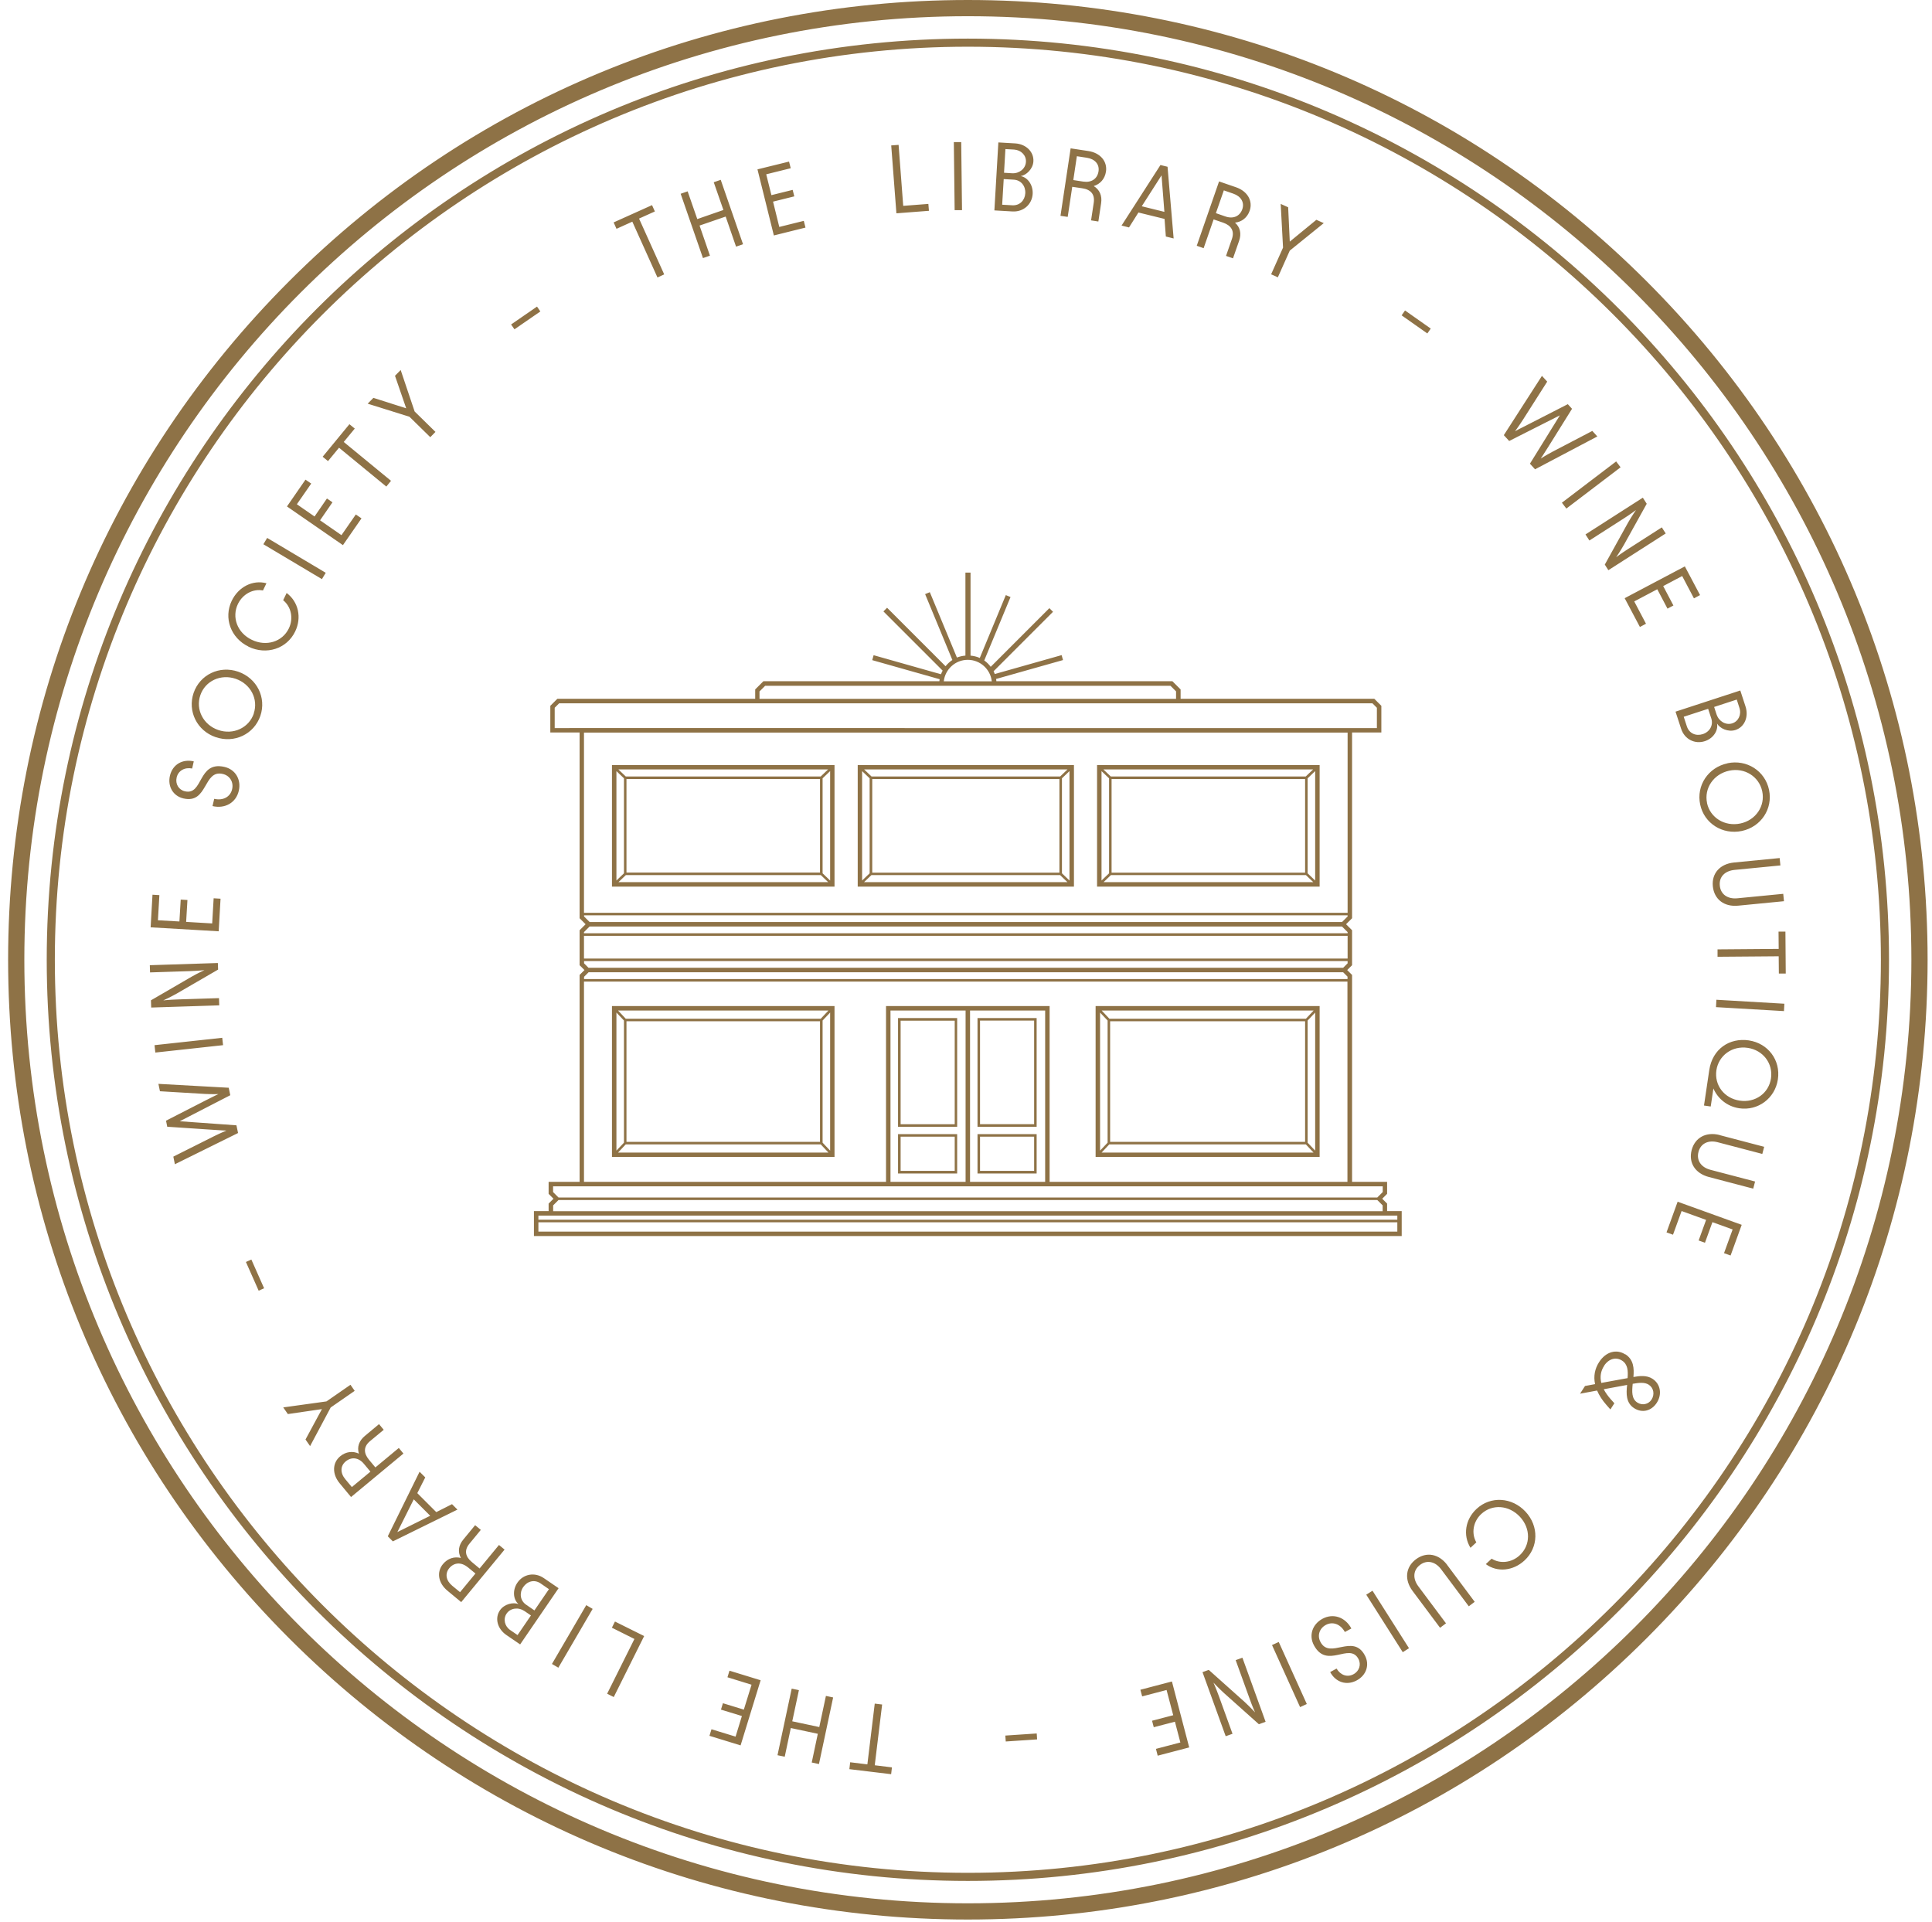 <svg xmlns="http://www.w3.org/2000/svg" fill="none" viewBox="0 0 198 197" height="197" width="198">
<path fill="#8E7246" d="M99.191 192.761C47.139 192.761 4.789 150.41 4.789 98.359C4.789 46.307 47.139 3.957 99.191 3.957C151.242 3.957 193.593 46.307 193.593 98.359C193.593 150.41 151.242 192.761 99.191 192.761ZM99.191 4.788C47.597 4.788 5.62 46.765 5.62 98.359C5.62 149.953 47.597 191.93 99.191 191.93C150.785 191.93 192.762 149.953 192.762 98.359C192.762 46.765 150.785 4.788 99.191 4.788ZM99.191 1.662C152.597 1.662 195.887 44.953 195.887 98.359C195.887 151.765 152.597 195.055 99.191 195.055C45.785 195.055 2.494 151.765 2.494 98.359C2.494 44.953 45.785 1.662 99.191 1.662ZM99.191 0C72.916 0 48.22 10.232 29.642 28.81C11.064 47.388 0.832 72.084 0.832 98.359C0.832 124.634 11.064 149.329 29.642 167.907C48.22 186.485 72.924 196.717 99.191 196.717C125.457 196.717 150.161 186.485 168.739 167.907C187.317 149.329 197.549 124.625 197.549 98.359C197.549 72.092 187.317 47.388 168.739 28.81C150.161 10.232 125.466 0 99.191 0ZM135.241 78.401H112.432V90.861H135.241V78.401ZM133.828 79.573H113.837L113.08 78.85H134.576L133.82 79.573H133.828ZM133.753 79.839V89.431H113.92V79.839H133.753ZM113.662 79.764V89.498L112.889 90.238V79.024L113.662 79.764ZM113.845 89.681H133.836L134.593 90.404H113.097L113.854 89.681H113.845ZM134.011 89.498V79.764L134.784 79.024V90.238L134.011 89.498ZM142.157 124.118V123.345L141.658 122.847L142.157 122.348V121.118H138.566V99.913L138.067 99.414L138.566 98.916V95.333L137.951 94.718L138.566 94.103V75.068H141.567V72.333L140.843 71.61H120.994V70.654L120.154 69.814H102.108C102.108 69.731 102.1 69.656 102.083 69.582L108.941 67.645L108.8 67.138L101.95 69.075C101.917 68.975 101.867 68.883 101.826 68.792L107.919 62.699L107.545 62.325L101.535 68.335C101.344 68.085 101.127 67.861 100.87 67.686L103.563 61.186L103.081 60.987L100.413 67.429C100.122 67.296 99.797 67.221 99.465 67.188V58.684H98.941V67.188C98.634 67.213 98.343 67.279 98.069 67.387L95.292 60.688L94.81 60.887L97.603 67.637C97.337 67.811 97.104 68.027 96.905 68.277L90.912 62.284L90.538 62.658L96.606 68.726C96.539 68.85 96.481 68.967 96.439 69.1L89.532 67.146L89.391 67.653L96.298 69.607C96.29 69.673 96.281 69.748 96.273 69.814H78.236L77.396 70.654V71.61H57.123L56.399 72.333V75.068H59.4V94.103L60.015 94.718L59.4 95.333V98.916L59.899 99.414L59.4 99.913V121.118H56.225V122.348L56.724 122.847L56.225 123.345V124.118H54.72V126.67H143.653V124.118H142.148H142.157ZM138.109 98.234H59.849V95.907H138.109V98.234ZM99.182 67.62C100.454 67.62 101.502 68.584 101.643 69.823H96.722C96.863 68.584 97.911 67.62 99.182 67.62ZM77.845 70.853L78.418 70.28H119.955L120.528 70.853V71.618H77.837V70.853H77.845ZM56.848 74.619V72.533L57.305 72.075H140.652L141.109 72.533V74.619L59.4 74.611L56.856 74.619H56.848ZM138.109 75.076V93.546H59.849V75.076H138.109ZM59.849 93.804H138.109V93.92L137.535 94.493H60.431L59.857 93.92V93.804H59.849ZM137.535 94.951L138.109 95.524V95.641H59.849V95.524L60.422 94.951H137.535ZM59.849 98.492H138.109V98.724L137.651 99.182H60.314L59.857 98.724V98.492H59.849ZM60.314 99.639H137.651L138.1 100.088V100.337H59.857V100.104L60.314 99.647V99.639ZM59.849 100.595H138.092V121.118H107.569V103.105H90.804V121.118H59.849V100.595ZM91.261 121.118V103.562H98.958V121.118H91.261ZM99.415 103.562H107.112V121.118H99.415V103.562ZM56.682 122.165V121.575H141.708V122.165L141.151 122.722H57.239L56.682 122.165ZM56.682 123.536L57.239 122.98H141.151L141.7 123.528V124.127H56.69V123.536H56.682ZM143.204 124.575V124.999H55.177V124.575H143.204ZM55.177 126.221V125.265H143.204V126.221H55.177ZM110.063 78.401H87.903V90.861H110.063V78.401ZM108.65 79.573H89.316L88.559 78.85H109.406L108.65 79.573ZM108.575 79.839V89.431H89.391V79.839H108.575ZM89.125 79.764V89.498L88.352 90.238V79.024L89.125 79.764ZM89.308 89.681H108.642L109.398 90.404H88.551L89.308 89.681ZM108.833 89.498V79.764L109.606 79.024V90.238L108.833 89.498ZM85.525 90.861V78.401H62.717V90.861H85.525ZM64.13 89.681H84.121L84.877 90.404H63.382L64.138 89.681H64.13ZM64.204 89.423V79.831H84.037V89.423H64.204ZM84.303 89.498V79.764L85.076 79.024V90.238L84.303 89.498ZM84.121 79.573H64.13L63.373 78.85H84.869L84.112 79.573H84.121ZM63.947 79.764V89.498L63.174 90.238V79.024L63.947 79.764ZM135.241 103.105H112.283V118.566H135.241V103.105ZM113.696 104.402L112.906 103.562H134.626L133.836 104.402H113.696ZM133.753 104.659V117.02H113.77V104.659H133.753ZM113.513 104.585V117.103L112.74 117.917V103.77L113.513 104.585ZM133.828 117.277L134.617 118.117H112.898L113.687 117.277H133.828ZM134.011 117.103V104.585L134.784 103.77V117.917L134.011 117.103ZM62.717 103.105V118.566H85.525V103.105H62.717ZM84.112 104.402H64.13L63.34 103.562H84.902L84.112 104.402ZM84.037 104.659V117.02H64.204V104.659H84.037ZM63.947 104.585V117.103L63.174 117.917V103.77L63.947 104.585ZM64.13 117.277H84.112L84.902 118.117H63.34L64.13 117.277ZM84.303 117.103V104.585L85.076 103.77V117.917L84.303 117.103ZM92.034 104.335V115.474H98.094V104.335H92.034ZM97.844 115.216H92.3V104.601H97.844V115.216ZM92.034 120.261H98.094V116.23H92.034V120.261ZM92.3 116.488H97.844V119.995H92.3V116.488ZM100.18 115.474H106.24V104.335H100.18V115.474ZM100.438 104.593H105.982V115.208H100.438V104.593ZM100.18 120.261H106.24V116.23H100.18V120.261ZM100.438 116.488H105.982V119.995H100.438V116.488ZM62.891 22.792L66.823 21.022L67.114 21.67L65.493 22.401L68.07 28.12L67.38 28.436L64.803 22.717L63.182 23.449L62.891 22.8V22.792ZM69.757 19.858L70.472 19.609L71.461 22.451L74.138 21.52L73.148 18.678L73.863 18.428L76.149 25.028L75.434 25.277L74.37 22.194L71.694 23.116L72.758 26.2L72.043 26.45L69.757 19.858ZM80.862 16.55L81.037 17.24L78.526 17.863L79.058 19.999L81.236 19.459L81.403 20.124L79.225 20.664L79.865 23.258L82.375 22.634L82.55 23.324L79.308 24.13L77.629 17.356L80.871 16.558L80.862 16.55ZM92.092 14.846L92.566 21.096L95.143 20.897L95.201 21.604L91.868 21.861L91.336 14.904L92.092 14.846ZM98.509 14.555L98.592 21.537H97.836L97.753 14.563H98.509V14.555ZM102.324 14.596L104.037 14.696C105.159 14.762 105.965 15.569 105.907 16.533C105.865 17.323 105.176 17.954 104.61 18.046C105.333 18.187 105.882 18.96 105.832 19.875C105.766 20.939 104.893 21.736 103.754 21.67L101.909 21.562L102.316 14.596H102.324ZM103.746 21.038C104.511 21.08 105.034 20.531 105.076 19.808C105.117 19.06 104.635 18.453 103.895 18.412L102.865 18.353L102.707 20.98L103.746 21.038ZM103.729 17.755C104.461 17.797 105.101 17.29 105.142 16.591C105.184 15.926 104.652 15.378 103.937 15.328L103.039 15.278L102.898 17.705L103.721 17.755H103.729ZM109.722 15.203L111.534 15.477C112.79 15.669 113.496 16.558 113.346 17.58C113.23 18.337 112.756 18.86 112.091 19.068C112.698 19.442 112.964 20.057 112.848 20.822L112.565 22.701L111.817 22.584L112.091 20.781C112.224 19.899 111.775 19.417 110.903 19.293L109.889 19.143L109.423 22.227L108.683 22.119L109.722 15.211V15.203ZM111.019 18.611C111.85 18.736 112.465 18.328 112.582 17.555C112.69 16.841 112.216 16.292 111.385 16.167L110.362 16.009L109.997 18.453L111.019 18.611ZM118.941 16.915L119.655 17.09L120.279 24.438L119.481 24.238L119.348 22.435L116.671 21.778L115.707 23.308L114.942 23.116L118.932 16.907L118.941 16.915ZM119.331 21.712L119.04 17.971L117.012 21.138L119.331 21.712ZM124.942 18.595L126.679 19.193C127.876 19.609 128.408 20.614 128.076 21.587C127.826 22.31 127.261 22.742 126.571 22.817C127.103 23.299 127.245 23.948 126.987 24.687L126.363 26.474L125.649 26.225L126.247 24.505C126.538 23.665 126.181 23.108 125.349 22.817L124.377 22.485L123.354 25.435L122.648 25.186L124.934 18.595H124.942ZM125.59 22.185C126.38 22.46 127.062 22.169 127.319 21.437C127.552 20.756 127.195 20.124 126.405 19.85L125.424 19.509L124.61 21.845L125.59 22.185ZM132.016 21.23L132.182 24.762L134.908 22.526L135.665 22.867L132.182 25.685L130.96 28.419L130.27 28.112L131.492 25.377L131.251 20.897L132.007 21.238L132.016 21.23ZM143.994 31.819L146.629 33.673L146.28 34.172L143.645 32.318L143.994 31.819ZM158.025 38.519L158.565 39.109L156.063 43.041C155.606 43.747 155.265 44.196 155.265 44.196C155.265 44.196 155.755 43.922 156.52 43.548L160.676 41.42L161.109 41.894L158.665 45.809C158.216 46.532 157.9 46.997 157.9 46.997C157.9 46.997 158.366 46.69 159.114 46.291L163.187 44.163L163.702 44.728L157.318 48.095L156.795 47.521L159.862 42.567L154.667 45.194L154.118 44.595L158.025 38.519ZM166.088 47.887L160.527 52.118L160.07 51.519L165.63 47.288L166.088 47.895V47.887ZM165.63 57.105C165.63 57.105 166.146 56.714 166.861 56.257L170.31 54.046L170.709 54.67L164.832 58.435L164.467 57.861L166.861 53.539C167.293 52.799 167.667 52.267 167.667 52.267C167.667 52.267 167.143 52.666 166.428 53.123L162.887 55.393L162.488 54.769L168.365 51.004L168.764 51.627L166.428 55.833C166.013 56.565 165.63 57.105 165.63 57.105ZM174.225 60.987L173.602 61.319L172.397 59.033L170.452 60.064L171.499 62.051L170.892 62.375L169.845 60.388L167.484 61.635L168.689 63.921L168.066 64.254L166.503 61.303L172.671 58.044L174.234 60.995L174.225 60.987ZM178.356 70.77L178.888 72.4C179.238 73.472 178.78 74.511 177.858 74.81C177.11 75.051 176.262 74.652 175.971 74.153C176.104 74.877 175.589 75.675 174.716 75.957C173.702 76.29 172.638 75.766 172.289 74.685L171.715 72.932L178.356 70.762V70.77ZM172.879 74.444C173.12 75.176 173.818 75.459 174.508 75.234C175.223 75.001 175.605 74.328 175.381 73.63L175.057 72.641L172.555 73.455L172.879 74.444ZM175.929 73.231C176.162 73.929 176.869 74.345 177.534 74.129C178.165 73.921 178.489 73.231 178.265 72.549L177.991 71.693L175.672 72.45L175.929 73.239V73.231ZM177.043 78.218C179.013 77.802 180.892 78.999 181.299 80.945C181.706 82.89 180.484 84.735 178.514 85.159C176.536 85.575 174.649 84.386 174.242 82.449C173.826 80.504 175.065 78.642 177.043 78.227V78.218ZM174.94 82.291C175.264 83.804 176.761 84.727 178.356 84.394C179.936 84.062 180.925 82.607 180.601 81.094C180.277 79.573 178.789 78.642 177.209 78.983C175.622 79.324 174.624 80.778 174.948 82.299L174.94 82.291ZM177.7 88.392L182.388 87.935L182.463 88.692L177.766 89.149C176.761 89.249 176.162 89.872 176.253 90.761C176.337 91.651 177.051 92.158 178.057 92.058L182.754 91.601L182.828 92.357L178.14 92.814C176.711 92.956 175.672 92.174 175.539 90.828C175.406 89.498 176.278 88.534 177.708 88.392H177.7ZM182.978 95.466L183.011 99.772H182.305L182.288 98.001L176.021 98.051V97.295L182.288 97.245L182.272 95.474H182.978V95.466ZM182.828 103.62L175.863 103.213L175.904 102.457L182.87 102.864L182.828 103.62ZM179.221 106.621C181.199 106.912 182.504 108.649 182.205 110.619C181.914 112.573 180.152 113.861 178.248 113.578C176.977 113.387 176.037 112.564 175.597 111.55L175.322 113.396L174.633 113.296L175.173 109.663C175.497 107.502 177.243 106.33 179.229 106.621H179.221ZM175.904 109.68C175.68 111.209 176.702 112.564 178.307 112.797C179.886 113.03 181.274 112.041 181.499 110.511C181.723 108.982 180.684 107.619 179.113 107.386C177.517 107.145 176.129 108.175 175.904 109.68ZM176.245 116.33L180.8 117.527L180.609 118.258L176.046 117.061C175.073 116.804 174.292 117.186 174.067 118.05C173.843 118.915 174.333 119.638 175.306 119.887L179.869 121.084L179.678 121.816L175.123 120.619C173.735 120.253 173.028 119.164 173.369 117.859C173.71 116.571 174.857 115.964 176.245 116.321V116.33ZM177.351 128.665L176.686 128.424L177.567 125.997L175.497 125.249L174.732 127.36L174.084 127.127L174.849 125.016L172.338 124.11L171.457 126.537L170.792 126.296L171.931 123.154L178.498 125.523L177.359 128.665H177.351ZM166.578 138.789C167.434 139.346 167.476 140.236 167.401 141.117C168.008 141.009 168.748 140.909 169.354 141.3C170.177 141.832 170.36 142.887 169.795 143.76C169.246 144.608 168.29 144.841 167.467 144.309C166.636 143.768 166.653 142.846 166.753 141.931L164.359 142.372C164.533 142.713 164.774 143.054 165.082 143.403L165.448 143.81L165.04 144.442L164.65 144.001C164.201 143.494 163.885 142.995 163.677 142.505L161.931 142.829L162.439 142.04L163.469 141.848C163.295 141.034 163.444 140.269 163.885 139.587C164.591 138.498 165.689 138.232 166.57 138.806L166.578 138.789ZM164.4 139.97C164.051 140.502 163.951 141.092 164.109 141.724L166.802 141.233C166.861 140.485 166.827 139.82 166.237 139.438C165.647 139.055 164.891 139.205 164.392 139.97H164.4ZM167.326 141.823C167.243 142.63 167.21 143.353 167.8 143.735C168.299 144.059 168.939 143.926 169.255 143.436C169.604 142.896 169.471 142.231 168.972 141.907C168.548 141.632 167.95 141.707 167.326 141.815V141.823ZM156.346 154.923C157.725 156.403 157.684 158.581 156.238 159.919C155.074 161 153.436 161.158 152.273 160.293L152.871 159.736C153.752 160.293 154.941 160.144 155.747 159.387C156.869 158.348 156.886 156.644 155.772 155.447C154.642 154.234 152.929 154.117 151.807 155.156C150.984 155.921 150.76 157.118 151.3 158.065L150.702 158.622C149.904 157.334 150.17 155.705 151.325 154.633C152.763 153.294 154.958 153.427 156.346 154.923ZM148.316 160.385L151.134 164.158L150.527 164.616L147.701 160.833C147.102 160.027 146.246 159.836 145.54 160.368C144.817 160.908 144.758 161.773 145.365 162.579L148.191 166.361L147.585 166.818L144.767 163.045C143.911 161.897 144.035 160.601 145.116 159.794C146.188 158.996 147.46 159.238 148.324 160.385H148.316ZM143.761 169.32L140.02 163.427L140.66 163.02L144.401 168.913L143.761 169.32ZM138.491 166.893L137.826 167.251C137.385 166.436 136.579 166.145 135.873 166.527C135.216 166.885 134.975 167.625 135.332 168.281C136.305 170.093 138.649 167.367 139.871 169.636C140.394 170.6 140.037 171.681 139.04 172.213C137.984 172.778 136.878 172.387 136.321 171.357L136.978 170.999C137.377 171.673 138.075 171.922 138.707 171.581C139.314 171.257 139.522 170.575 139.214 170.002C138.291 168.29 136.006 171.091 134.667 168.63C134.102 167.6 134.501 166.453 135.532 165.896C136.621 165.305 137.859 165.713 138.491 166.885V166.893ZM133.238 174.948L130.362 168.589L131.052 168.273L133.928 174.632L133.238 174.948ZM124.36 172.437C124.36 172.437 124.626 173.028 124.917 173.825L126.314 177.682L125.615 177.932L123.238 171.365L123.878 171.132L127.56 174.424C128.184 175.006 128.624 175.488 128.624 175.488C128.624 175.488 128.35 174.889 128.067 174.091L126.638 170.135L127.328 169.885L129.705 176.452L129.015 176.702L125.424 173.493C124.801 172.919 124.36 172.437 124.36 172.437ZM118.641 179.91L118.467 179.228L120.969 178.572L120.412 176.444L118.242 177.009L118.068 176.344L120.237 175.779L119.556 173.194L117.054 173.85L116.871 173.169L120.104 172.321L121.875 179.079L118.641 179.927V179.91ZM106.289 178.256L103.073 178.472L103.031 177.865L106.248 177.649L106.289 178.256ZM91.327 181.822L87.047 181.307L87.13 180.6L88.892 180.816L89.648 174.59L90.405 174.682L89.648 180.908L91.41 181.124L91.327 181.83V181.822ZM83.93 180.783L83.19 180.625L83.813 177.682L81.045 177.092L80.422 180.035L79.682 179.877L81.137 173.052L81.876 173.21L81.195 176.402L83.963 176.992L84.644 173.801L85.384 173.958L83.93 180.783ZM72.708 177.89L72.916 177.217L75.385 177.973L76.033 175.862L73.888 175.205L74.088 174.549L76.232 175.205L77.022 172.653L74.553 171.889L74.761 171.215L77.953 172.196L75.9 178.871L72.708 177.89ZM62.218 173.584L65.019 167.965L62.708 166.81L63.024 166.178L66.017 167.666L62.9 173.917L62.218 173.576V173.584ZM56.566 170.526L60.082 164.499L60.738 164.882L57.222 170.908L56.566 170.526ZM53.307 168.522L51.894 167.558C50.963 166.918 50.689 165.821 51.237 165.023C51.686 164.374 52.601 164.175 53.133 164.391C52.584 163.901 52.509 162.953 53.025 162.197C53.623 161.316 54.787 161.083 55.726 161.723L57.247 162.762L53.307 168.522ZM53.731 165.098C53.124 164.682 52.31 164.79 51.919 165.364C51.545 165.912 51.711 166.66 52.301 167.059L53.041 167.566L54.413 165.555L53.731 165.089V165.098ZM55.402 162.271C54.77 161.839 54.039 162.039 53.623 162.646C53.207 163.252 53.307 164.034 53.914 164.449L54.77 165.039L56.258 162.862L55.402 162.271ZM47.281 164.2L45.868 163.028C44.887 162.222 44.737 161.091 45.394 160.293C45.884 159.703 46.558 159.495 47.231 159.661C46.898 159.03 46.99 158.365 47.489 157.766L48.694 156.303L49.276 156.785L48.112 158.199C47.547 158.88 47.688 159.528 48.361 160.085L49.151 160.742L51.138 158.331L51.711 158.805L47.264 164.192L47.281 164.2ZM47.929 160.609C47.281 160.077 46.541 160.11 46.042 160.709C45.585 161.266 45.702 161.981 46.35 162.513L47.148 163.169L48.727 161.257L47.929 160.601V160.609ZM40.265 157.966L39.742 157.442L43 150.826L43.582 151.407L42.767 153.02L44.712 154.965L46.325 154.15L46.882 154.707L40.257 157.966H40.265ZM42.401 153.66L40.722 157.01L44.089 155.339L42.401 153.652V153.66ZM35.984 153.427L34.812 152.014C34.006 151.042 34.073 149.895 34.862 149.246C35.453 148.756 36.159 148.681 36.782 148.972C36.575 148.29 36.791 147.659 37.389 147.16L38.844 145.946L39.326 146.528L37.921 147.692C37.24 148.257 37.256 148.922 37.813 149.595L38.47 150.385L40.872 148.39L41.346 148.964L35.976 153.419L35.984 153.427ZM37.298 150.019C36.766 149.371 36.026 149.271 35.428 149.77C34.871 150.227 34.854 150.959 35.394 151.599L36.059 152.397L37.963 150.817L37.298 150.019ZM31.313 147.517L32.992 144.408L29.501 144.916L29.027 144.234L33.458 143.619L35.918 141.915L36.35 142.538L33.89 144.242L31.779 148.199L31.305 147.517H31.313ZM26.509 132.273L25.203 129.33L25.76 129.081L27.066 132.023L26.509 132.273ZM17.922 119.314L17.764 118.533L21.928 116.446C22.685 116.072 23.209 115.864 23.209 115.864C23.209 115.864 22.643 115.848 21.796 115.781L17.141 115.474L17.016 114.85L21.122 112.747C21.879 112.356 22.386 112.124 22.386 112.124C22.386 112.124 21.829 112.149 20.981 112.107L16.392 111.833L16.235 111.076L23.441 111.475L23.599 112.24L18.421 114.908L24.231 115.324L24.397 116.114L17.922 119.314ZM15.836 107.111L22.776 106.355L22.86 107.111L15.919 107.868L15.836 107.111ZM20.973 99.423C20.973 99.423 20.324 99.489 19.476 99.522L15.378 99.655L15.354 98.916L22.328 98.691L22.352 99.365L18.08 101.842C17.332 102.257 16.733 102.523 16.733 102.523C16.733 102.523 17.39 102.448 18.238 102.423L22.444 102.29L22.469 103.03L15.495 103.255L15.47 102.515L19.634 100.096C20.366 99.68 20.973 99.414 20.973 99.414V99.423ZM15.628 91.692L16.334 91.734L16.185 94.311L18.387 94.435L18.52 92.191L19.21 92.233L19.077 94.477L21.746 94.635L21.895 92.058L22.602 92.1L22.411 95.441L15.437 95.034L15.628 91.692ZM21.779 82.607L21.953 81.867C22.86 82.075 23.608 81.668 23.79 80.878C23.957 80.147 23.558 79.482 22.826 79.315C20.823 78.85 21.322 82.407 18.803 81.826C17.731 81.576 17.166 80.595 17.415 79.498C17.689 78.335 18.712 77.761 19.859 78.027L19.692 78.758C18.928 78.609 18.271 78.975 18.105 79.673C17.947 80.346 18.321 80.953 18.953 81.094C20.848 81.535 20.258 77.969 22.992 78.592C24.14 78.85 24.738 79.906 24.472 81.044C24.198 82.25 23.067 82.915 21.771 82.607H21.779ZM22.095 75.542C20.191 74.885 19.202 72.89 19.842 71.011C20.491 69.133 22.494 68.177 24.405 68.834C26.317 69.49 27.323 71.485 26.683 73.364C26.035 75.242 24.015 76.207 22.103 75.542H22.095ZM26.002 73.123C26.5 71.66 25.694 70.097 24.156 69.565C22.627 69.041 21.031 69.781 20.532 71.244C20.025 72.715 20.831 74.278 22.361 74.81C23.898 75.342 25.503 74.602 26.01 73.131L26.002 73.123ZM25.47 66.265C23.649 65.384 22.901 63.339 23.749 61.569C24.439 60.139 25.902 59.399 27.306 59.773L26.949 60.513C25.927 60.314 24.879 60.887 24.389 61.885C23.724 63.256 24.322 64.86 25.802 65.567C27.29 66.29 28.936 65.775 29.601 64.403C30.091 63.389 29.858 62.192 29.019 61.511L29.376 60.771C30.59 61.677 30.939 63.298 30.249 64.719C29.393 66.49 27.306 67.163 25.461 66.273L25.47 66.265ZM27.381 55.127L33.383 58.701L32.992 59.349L26.991 55.775L27.381 55.127ZM31.313 49.159L31.895 49.558L30.424 51.677L32.236 52.932L33.507 51.087L34.073 51.478L32.801 53.323L34.995 54.844L36.467 52.724L37.048 53.123L35.145 55.867L29.41 51.902L31.305 49.159H31.313ZM33.075 46.798L35.81 43.473L36.358 43.922L35.228 45.293L40.074 49.275L39.592 49.865L34.746 45.883L33.615 47.255L33.067 46.806L33.075 46.798ZM38.262 40.772L41.629 41.844L40.481 38.511L41.063 37.92L42.493 42.168L44.629 44.263L44.097 44.803L41.961 42.708L37.68 41.37L38.262 40.78V40.772ZM52.385 33.249L55.036 31.42L55.377 31.919L52.725 33.748L52.376 33.249H52.385Z"></path>
</svg>
